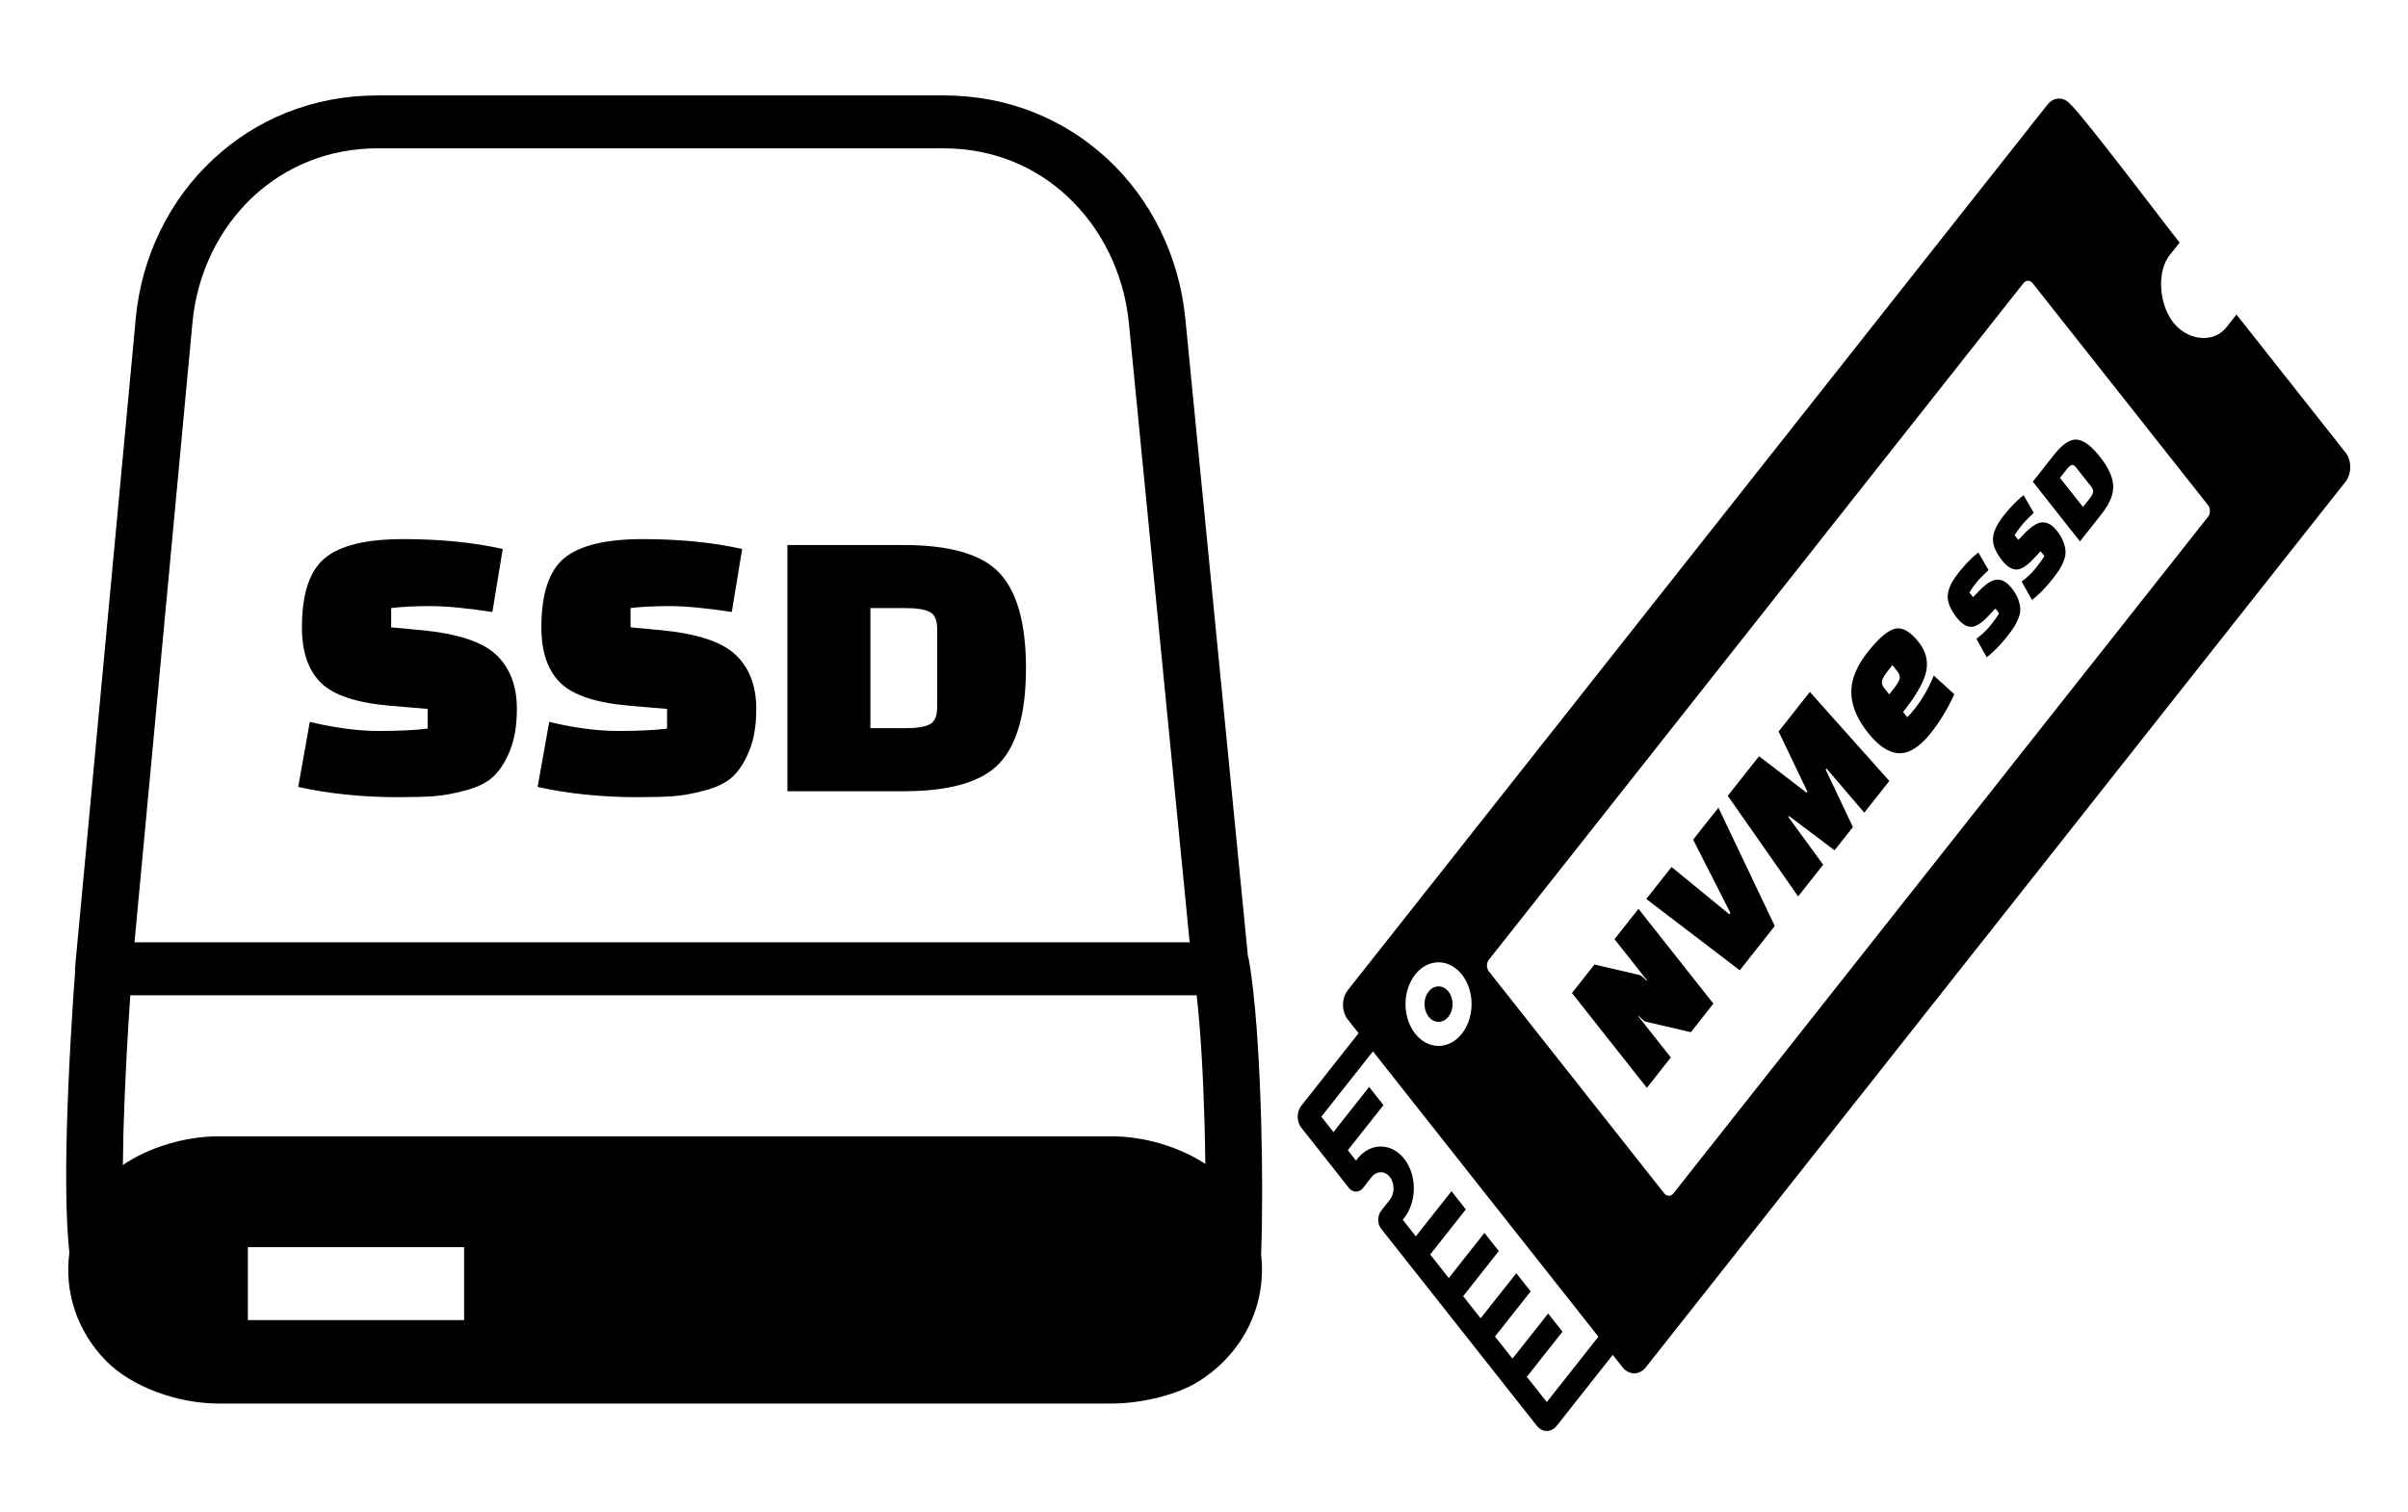 <?xml version="1.0" encoding="UTF-8" standalone="no"?>
<svg
   shape-rendering="geometricPrecision"
   text-rendering="geometricPrecision"
   image-rendering="optimizeQuality"
   fill-rule="evenodd"
   clip-rule="evenodd"
   viewBox="0 0 60 37.687"
   version="1.1"
   id="svg4"
   sodipodi:docname="ssd.svg"
   width="60"
   height="37.687"
   inkscape:version="1.2.2 (b0a8486541, 2022-12-01)"
   xmlns:inkscape="http://www.inkscape.org/namespaces/inkscape"
   xmlns:sodipodi="http://sodipodi.sourceforge.net/DTD/sodipodi-0.dtd"
   xmlns="http://www.w3.org/2000/svg"
   xmlns:svg="http://www.w3.org/2000/svg">
  <defs
     id="defs8" />
  <sodipodi:namedview
     id="namedview6"
     pagecolor="#ffffff"
     bordercolor="#000000"
     borderopacity="0.25"
     inkscape:showpageshadow="2"
     inkscape:pageopacity="0.0"
     inkscape:pagecheckerboard="0"
     inkscape:deskcolor="#d1d1d1"
     showgrid="false"
     inkscape:zoom="6.5864174"
     inkscape:cx="36.970023"
     inkscape:cy="5.1621387"
     inkscape:window-width="1916"
     inkscape:window-height="1016"
     inkscape:window-x="0"
     inkscape:window-y="0"
     inkscape:window-maximized="1"
     inkscape:current-layer="svg4" />
  <g
     id="g355"
     transform="matrix(0.116,0,0,0.108,1.649,2.378)">
    <path
       d="M 32.704,240.182 H 224.604 c 6.881,0 14.427,2.379 20.09,6.372 -0.035,-3.162 -0.098,-6.413 -0.179,-9.669 -0.283,-10.647 -0.837,-21.329 -1.691,-29.25 H 13.774 c -0.514,8.079 -1.178,19.987 -1.466,31.352 -0.064,2.644 -0.11,5.271 -0.133,7.82 5.64,-4.146 13.497,-6.625 20.529,-6.625 z m 223.969,27.418 c 1.195,10.965 -3.429,22.319 -13.301,29.055 -4.797,3.274 -12.602,5.188 -18.768,5.188 H 32.704 c -8.677,0 -18.572,-3.781 -24.097,-9.805 -6.396,-6.972 -9.035,-16.159 -7.921,-24.957 -0.75,-7.502 -0.808,-17.884 -0.543,-28.39 0.358,-14.64 1.276,-29.279 1.778,-36.687 -0.012,-0.159 -0.017,-0.318 -0.017,-0.477 l 0.04,-0.665 L 14.952,51.398 c 1.241,-14.275 7.257,-27.318 16.62,-36.676 l 0.115,-0.112 C 40.763,5.583 52.904,0 66.869,0 H 188.488 c 13.988,0 26.117,5.612 35.175,14.663 h 0.023 c 9.352,9.351 15.373,22.413 16.696,36.711 l 13.44,147.085 c 0.075,0.247 0.133,0.506 0.179,0.771 1.432,8.303 2.303,22.872 2.684,37.359 0.294,11.365 0.277,22.743 -0.011,31.011 z M 49.838,159.564 52.332,144.559 c 5.467,1.396 10.386,2.091 14.75,2.091 4.37,0 7.892,-0.183 10.565,-0.542 v -4.546 l -8.024,-0.73 c -7.245,-0.665 -12.221,-2.438 -14.923,-5.318 -2.708,-2.88 -4.058,-7.137 -4.058,-12.773 0,-7.756 1.651,-13.091 4.947,-16 3.296,-2.909 8.896,-4.364 16.799,-4.364 7.903,0 15.033,0.754 21.389,2.273 l -2.228,14.545 c -5.525,-0.907 -9.953,-1.36 -13.278,-1.36 -3.325,0 -6.148,0.147 -8.469,0.453 v 4.452 l 6.42,0.636 c 7.782,0.789 13.162,2.679 16.13,5.683 2.973,3.003 4.457,7.167 4.457,12.502 0,3.816 -0.502,7.043 -1.518,9.681 -1.004,2.638 -2.211,4.635 -3.608,6.001 -1.397,1.366 -3.371,2.409 -5.923,3.133 -2.557,0.73 -4.797,1.172 -6.731,1.319 -1.928,0.153 -4.497,0.23 -7.707,0.23 -7.724,0 -14.883,-0.789 -21.481,-2.361 z m 51.426,0 2.494,-15.005 c 5.467,1.396 10.386,2.091 14.75,2.091 4.37,0 7.892,-0.183 10.565,-0.542 v -4.546 l -8.024,-0.73 c -7.245,-0.665 -12.221,-2.438 -14.923,-5.318 -2.708,-2.88 -4.058,-7.137 -4.058,-12.773 0,-7.756 1.651,-13.091 4.947,-16 3.296,-2.909 8.896,-4.364 16.799,-4.364 7.903,0 15.033,0.754 21.389,2.273 l -2.228,14.545 c -5.525,-0.907 -9.953,-1.36 -13.278,-1.36 -3.325,0 -6.148,0.147 -8.469,0.453 v 4.452 l 6.42,0.636 c 7.782,0.789 13.162,2.679 16.13,5.683 2.973,3.003 4.457,7.167 4.457,12.502 0,3.816 -0.502,7.043 -1.518,9.681 -1.004,2.638 -2.211,4.635 -3.608,6.001 -1.397,1.366 -3.371,2.409 -5.923,3.133 -2.557,0.73 -4.797,1.172 -6.731,1.319 -1.928,0.153 -4.503,0.23 -7.707,0.23 -7.724,0 -14.889,-0.789 -21.481,-2.361 z m 53.654,0.995 v -56.815 h 24.957 c 10.039,0 16.932,2.179 20.673,6.542 3.747,4.364 5.617,11.654 5.617,21.865 0,10.211 -1.87,17.502 -5.617,21.865 -3.741,4.364 -10.634,6.542 -20.673,6.542 z m 25.222,-42.27 h -7.395 v 27.725 h 7.395 c 2.436,0 4.203,-0.289 5.305,-0.86 1.097,-0.577 1.645,-1.896 1.645,-3.957 v -18.09 c 0,-2.061 -0.548,-3.38 -1.645,-3.957 -1.103,-0.571 -2.869,-0.86 -5.305,-0.86 z M 188.488,12.208 H 66.869 c -10.57,0 -19.767,4.234 -26.631,11.071 l -0.029,0.029 c -7.355,7.355 -12.094,17.714 -13.087,29.138 L 14.675,195.421 H 241.323 L 228.264,52.469 C 227.208,41.069 222.445,30.687 215.05,23.296 208.221,16.448 199.053,12.208 188.488,12.208 Z M 39.025,265.763 h 46.45 v 16.824 H 39.025 Z"
       id="path2"
       style="stroke-width:0.583" />
    <path
       d="m 428.077,0.727 c 0.45,0 0.905,0.126 1.338,0.366 0.393,0.222 0.759,0.534 1.077,0.943 1.991,1.909 11.657,15.441 17.91,24.182 2.084,2.924 3.775,5.289 4.8,6.682 l 0.773,1.045 -2.12,2.882 c -0.658,0.901 -1.135,1.981 -1.44,3.152 -0.331,1.297 -0.464,2.714 -0.411,4.154 0.057,1.543 0.322,3.104 0.777,4.539 0.442,1.381 1.06,2.659 1.841,3.722 0.786,1.063 1.727,1.909 2.738,2.503 1.055,0.618 2.203,0.985 3.338,1.057 1.055,0.072 2.102,-0.108 3.051,-0.558 0.865,-0.414 1.66,-1.057 2.318,-1.951 l 2.12,-2.882 23.399,31.806 c 0.331,0.45 0.587,0.985 0.764,1.567 0.181,0.594 0.274,1.225 0.274,1.837 0,0.612 -0.093,1.237 -0.274,1.831 -0.177,0.582 -0.433,1.123 -0.764,1.567 L 339.313,293.475 c -0.34,0.456 -0.733,0.804 -1.148,1.039 -0.437,0.246 -0.901,0.372 -1.351,0.372 -0.45,0 -0.91,-0.126 -1.351,-0.372 -0.419,-0.24 -0.812,-0.582 -1.148,-1.039 l -2.106,-2.864 -12.02,16.341 a 3.049,4.145 0 0 1 -2.15,1.219 c -0.777,0 -1.559,-0.408 -2.155,-1.213 L 282.47,261.526 a 2.183,2.967 0 0 1 0,-4.178 l 1.846,-2.521 c 0.53,-0.72 0.795,-1.675 0.795,-2.635 0,-0.955 -0.265,-1.915 -0.795,-2.635 a 2.748,3.736 0 0 0 -1.938,-1.081 c -0.711,0 -1.417,0.36 -1.947,1.081 l -1.837,2.509 a 2.177,2.96 0 0 1 -3.082,0 l -10.191,-13.85 a 2.666,3.624 0 0 1 0,-5.115 l 12.293,-16.713 -2.314,-3.146 a 3.531,4.801 0 0 1 -0.764,-1.561 c -0.181,-0.594 -0.274,-1.225 -0.274,-1.837 0,-0.606 0.093,-1.231 0.274,-1.825 0.172,-0.564 0.424,-1.093 0.759,-1.561 L 425.573,2.138 c 0.336,-0.456 0.729,-0.804 1.144,-1.039 a 3.63,4.935 0 0 1 1.36,-0.372 z M 292.661,206.787 a 2.998,4.076 0 0 1 4.252,0 3.006,4.087 0 0 1 0,5.781 3.006,4.087 0 0 1 -4.252,0 3.006,4.087 0 0 1 0,-5.781 z m 36.465,79.635 -48.431,-65.845 -11.088,15.08 2.61,3.548 7.657,-10.416 3.082,4.196 -7.657,10.41 1.757,2.389 0.296,-0.408 c 1.395,-1.891 3.21,-2.834 5.025,-2.834 1.815,0 3.639,0.943 5.021,2.822 1.382,1.879 2.075,4.358 2.075,6.826 0,2.473 -0.693,4.947 -2.075,6.832 l -0.305,0.402 2.817,3.836 7.657,-10.416 3.082,4.196 -7.657,10.41 3.992,5.433 7.661,-10.416 3.082,4.19 -7.657,10.416 3.758,5.109 7.657,-10.41 3.087,4.19 -7.661,10.41 3.758,5.115 7.661,-10.416 3.082,4.19 -7.661,10.416 4.283,5.823 z m 19.857,-70.269 -9.657,-2.419 c -0.322,-0.072 -0.821,-0.51 -1.492,-1.327 l -0.102,0.138 6.95,9.449 -5.149,7 -16.091,-21.876 4.84,-6.58 9.657,2.413 c 0.322,0.072 0.821,0.516 1.492,1.333 l 0.102,-0.138 -6.95,-9.455 5.149,-7 16.091,21.876 z m 63.555,-86.509 -2.221,-4.256 c 1.245,-1.015 2.261,-2.059 3.06,-3.14 0.79,-1.081 1.4,-1.993 1.819,-2.744 l -0.808,-1.105 -1.59,1.813 c -1.44,1.627 -2.658,2.431 -3.665,2.401 -1.007,-0.03 -2.009,-0.726 -3.016,-2.095 -1.382,-1.879 -2.036,-3.584 -1.952,-5.103 0.08,-1.525 0.839,-3.26 2.278,-5.211 1.435,-1.957 2.866,-3.536 4.296,-4.743 l 2.186,4.076 c -1.166,1.147 -2.053,2.131 -2.658,2.954 -0.605,0.822 -1.091,1.561 -1.457,2.209 l 0.795,1.075 1.281,-1.429 c 1.554,-1.735 2.87,-2.605 3.948,-2.617 1.073,-0.006 2.089,0.642 3.038,1.933 0.684,0.925 1.166,1.831 1.453,2.72 0.287,0.888 0.424,1.675 0.415,2.347 -0.013,0.678 -0.185,1.423 -0.521,2.227 -0.336,0.81 -0.662,1.471 -0.989,1.987 -0.327,0.516 -0.777,1.165 -1.36,1.957 -1.409,1.915 -2.848,3.494 -4.332,4.743 z m 9.723,-13.213 -2.221,-4.256 c 1.241,-1.015 2.261,-2.059 3.056,-3.146 0.795,-1.075 1.404,-1.993 1.824,-2.744 l -0.812,-1.099 -1.59,1.807 c -1.435,1.633 -2.658,2.431 -3.661,2.401 -1.007,-0.03 -2.014,-0.726 -3.02,-2.095 -1.382,-1.879 -2.031,-3.578 -1.952,-5.103 0.08,-1.519 0.839,-3.26 2.279,-5.211 1.44,-1.957 2.87,-3.536 4.296,-4.743 l 2.19,4.082 c -1.166,1.147 -2.053,2.131 -2.658,2.948 -0.605,0.828 -1.095,1.561 -1.462,2.209 l 0.795,1.081 1.281,-1.435 c 1.559,-1.735 2.875,-2.605 3.952,-2.611 1.073,-0.006 2.089,0.636 3.038,1.927 0.68,0.931 1.166,1.831 1.453,2.726 0.287,0.888 0.424,1.669 0.411,2.347 -0.009,0.672 -0.181,1.417 -0.517,2.227 -0.336,0.804 -0.667,1.471 -0.989,1.981 -0.327,0.516 -0.782,1.171 -1.364,1.963 -1.404,1.909 -2.848,3.488 -4.327,4.743 z m 10.302,-13.526 -10.13,-13.778 4.539,-6.171 c 1.824,-2.491 3.471,-3.662 4.928,-3.53 1.457,0.132 3.1,1.435 4.919,3.908 1.824,2.479 2.782,4.713 2.879,6.694 0.102,1.987 -0.764,4.22 -2.592,6.7 z m -2.95,-16.491 -1.342,1.831 4.946,6.718 1.342,-1.825 c 0.446,-0.6 0.715,-1.111 0.812,-1.519 0.097,-0.414 -0.035,-0.87 -0.406,-1.369 l -3.228,-4.388 c -0.367,-0.498 -0.702,-0.684 -1.002,-0.552 -0.305,0.132 -0.676,0.504 -1.122,1.105 z m -80.14,85.314 5.431,-7.384 12.099,27.303 -7.516,10.224 -20.083,-16.455 5.431,-7.384 12.413,10.92 0.23,-0.312 z m 27.934,5.781 -5.383,7.312 -15.11,-23.203 6.716,-9.137 10.196,8.399 0.181,-0.246 -6.178,-13.856 6.716,-9.137 17.071,20.544 -5.383,7.318 -8.107,-10.188 -0.181,0.246 5.846,13.267 -3.943,5.355 -9.781,-7.912 -0.155,0.21 z m 17.168,-35.246 0.901,1.225 c 0.565,-0.63 1.108,-1.297 1.625,-1.999 1.594,-2.167 2.95,-4.713 4.067,-7.63 l 4.402,4.31 c -1.409,3.308 -3.056,6.25 -4.946,8.819 -2.402,3.266 -4.703,4.863 -6.897,4.797 -2.199,-0.072 -4.447,-1.669 -6.747,-4.797 -2.301,-3.128 -3.475,-6.183 -3.528,-9.173 -0.049,-2.984 1.122,-6.105 3.515,-9.359 2.393,-3.26 4.376,-5.061 5.935,-5.409 1.563,-0.354 3.237,0.69 5.021,3.116 1.51,2.053 2.049,4.268 1.621,6.652 -0.428,2.377 -2.084,5.529 -4.968,9.449 z m -4.04,-5.499 1.055,1.435 1.055,-1.435 c 0.618,-0.84 1.002,-1.537 1.157,-2.095 0.155,-0.558 0,-1.159 -0.464,-1.789 l -1.055,-1.435 -1.055,1.435 c -0.618,0.84 -1.002,1.543 -1.157,2.101 -0.155,0.558 0,1.159 0.464,1.783 z M 305.603,199.433 420.416,43.339 a 1.413,1.92 0 0 1 1.991,0 l 37.661,51.197 a 1.413,1.92 0 0 1 0,2.708 L 345.252,253.337 a 1.404,1.909 0 0 1 -1.991,0 l -37.657,-51.197 a 1.413,1.92 0 0 1 0,-2.708 z m -10.814,0.606 c -1.819,0 -3.634,0.937 -5.016,2.816 -1.382,1.885 -2.075,4.352 -2.075,6.82 0,2.467 0.693,4.935 2.075,6.814 1.387,1.885 3.201,2.828 5.016,2.828 1.815,0 3.63,-0.943 5.012,-2.822 1.382,-1.885 2.075,-4.352 2.075,-6.82 0,-2.461 -0.693,-4.935 -2.075,-6.814 a 7.083,9.629 0 0 0 -5.012,-2.822 z"
       id="path114"
       style="stroke-width:0.515" />
  </g>
</svg>
